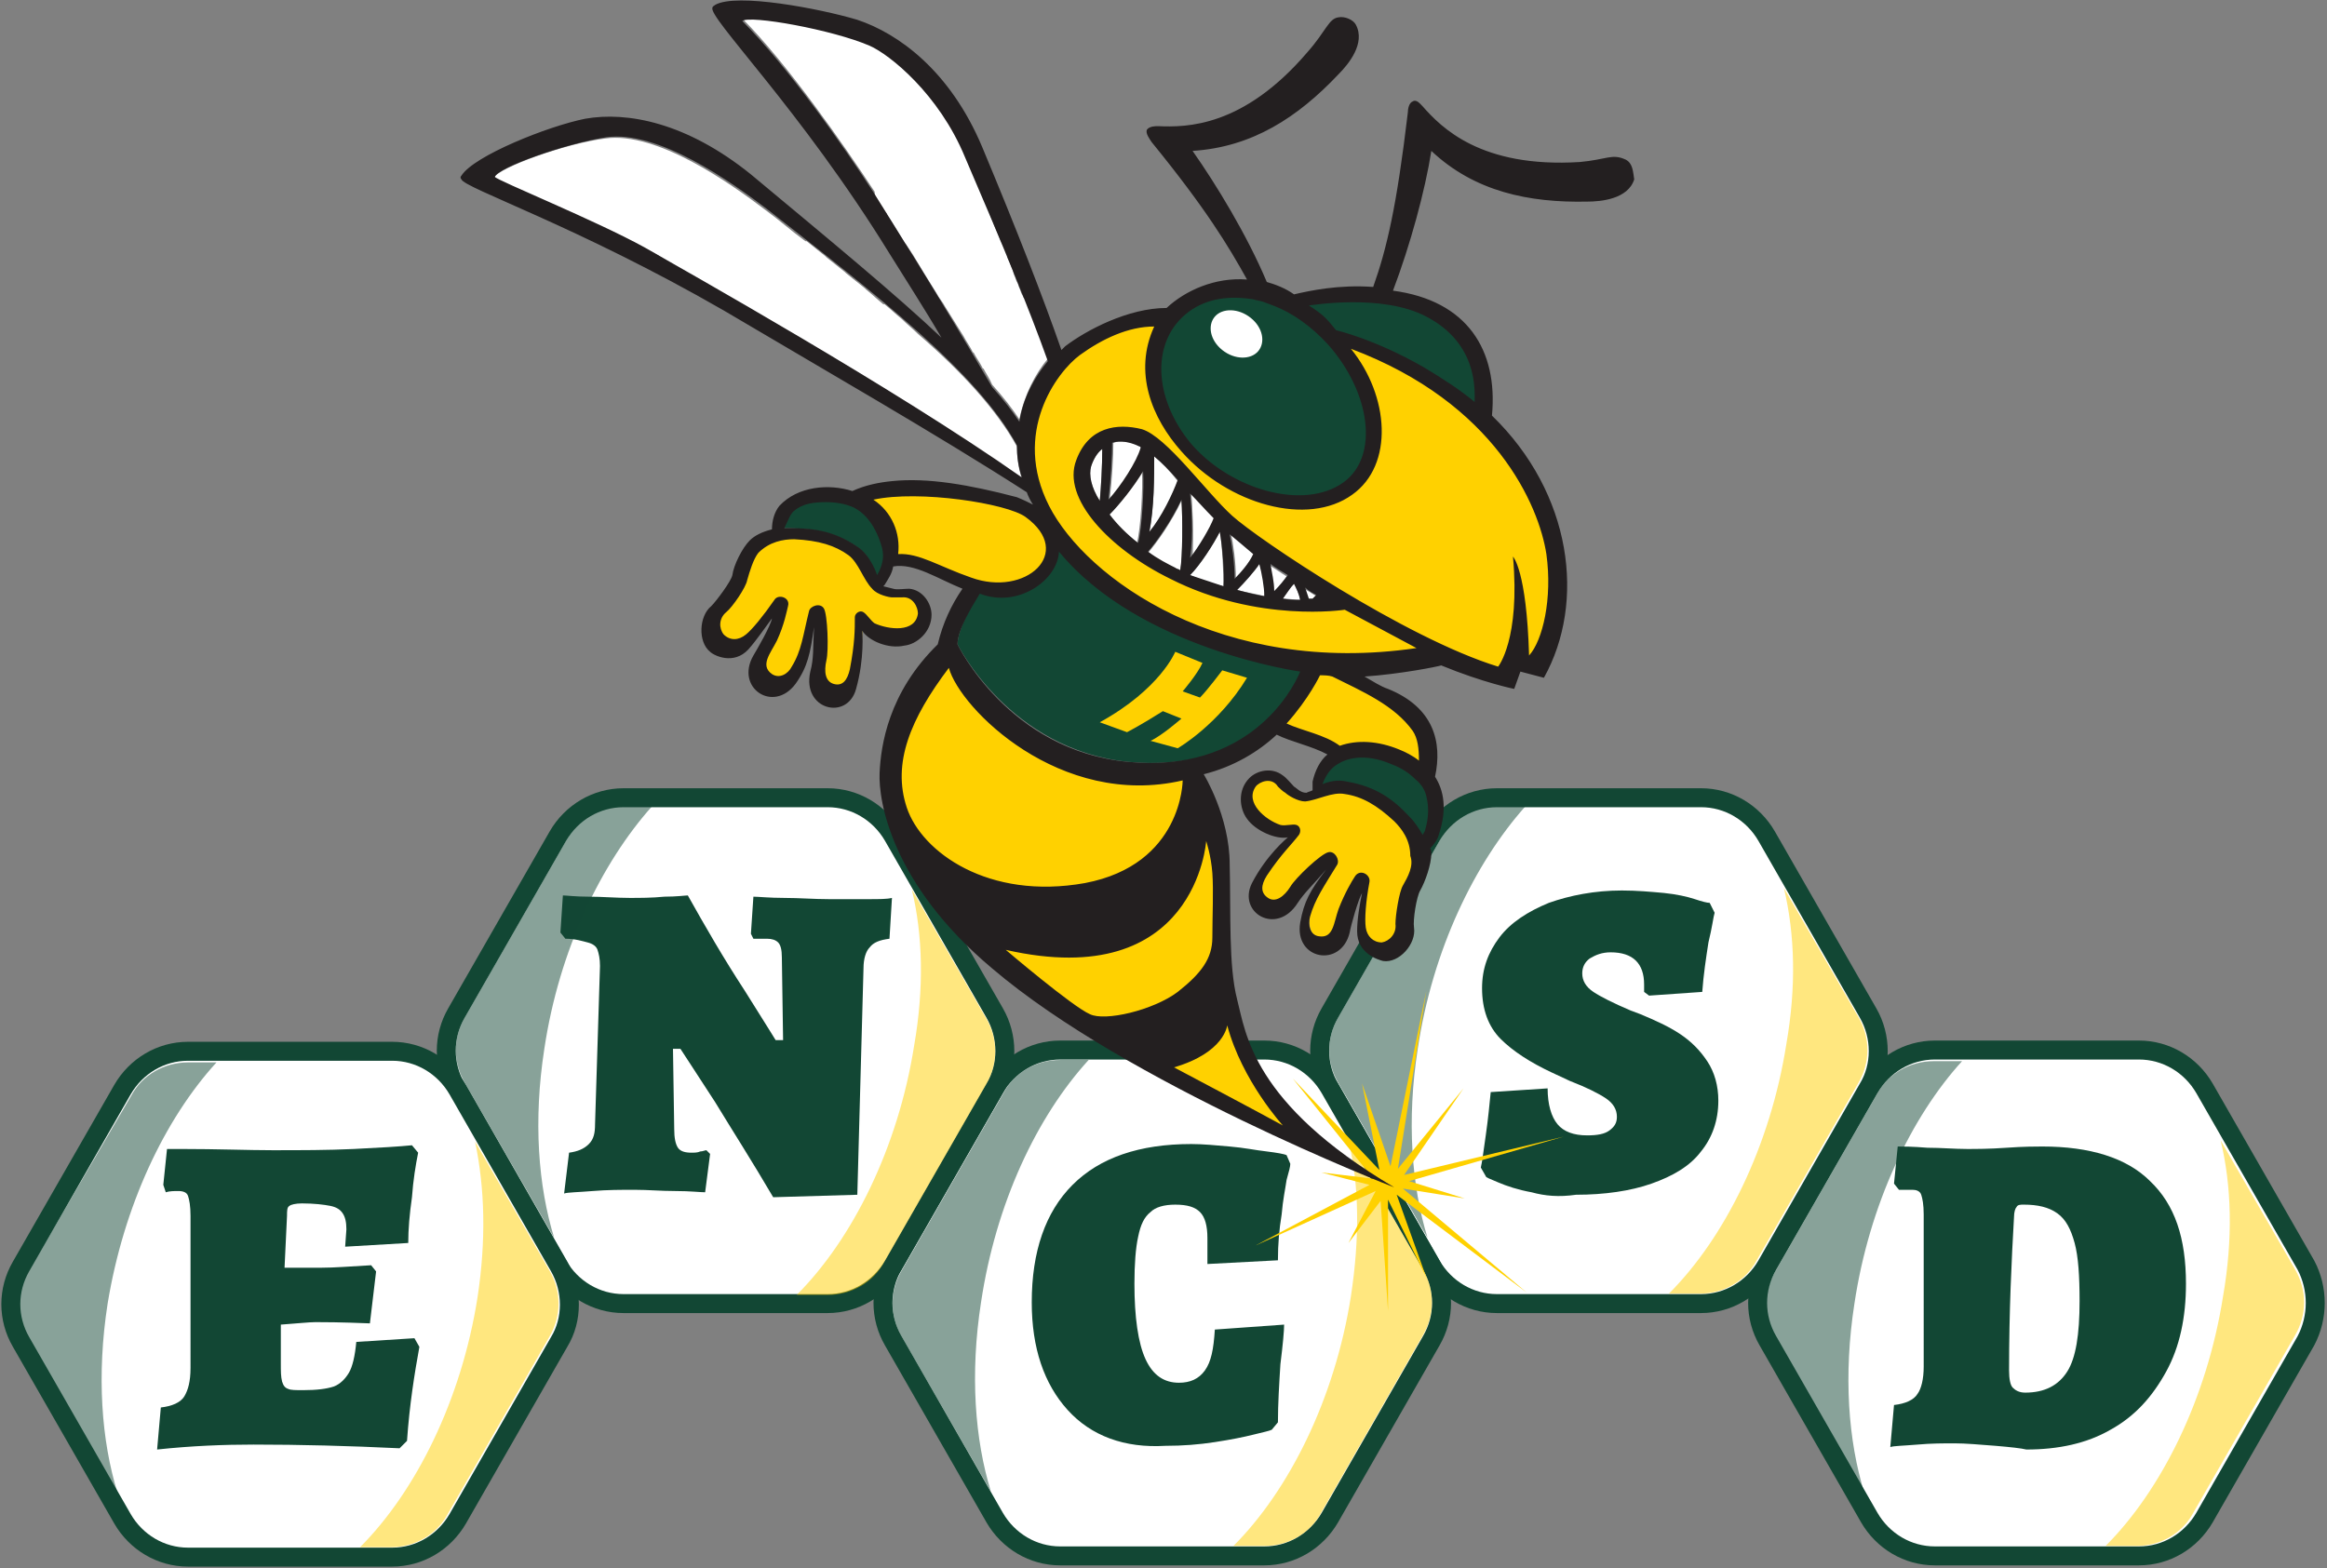 <?xml version="1.0" encoding="utf-8"?>
<!-- Generator: Adobe Illustrator 26.0.0, SVG Export Plug-In . SVG Version: 6.00 Build 0)  -->
<svg version="1.1" id="Layer_2_00000134951030602280104820000013542084138176038833_"
	 xmlns="http://www.w3.org/2000/svg" xmlns:xlink="http://www.w3.org/1999/xlink" x="0px" y="0px" viewBox="0 0 188.1 126.8"
	 style="enable-background:new 0 0 188.1 126.8;" xml:space="preserve">
<rect x="0" y="0" width="188.1" height="126.8" fill="#808080" stroke="none"/>
<style type="text/css">
	.st0{fill:#FFFFFF;stroke:#124734;stroke-width:1.533;stroke-miterlimit:10;}
	.st1{fill:#124734;}
	.st2{opacity:0.5;fill:#124734;enable-background:new    ;}
	.st3{opacity:0.5;fill:#FFD100;enable-background:new    ;}
	.st4{fill:#FFD100;}
	.st5{fill:#FFFFFF;}
	.st6{fill:none;}
	.st7{fill:#231F20;}
</style>
<g>
	<g>
		<g>
			<g>
				<path class="st0" d="M186.4,102.3L178.2,88c-1.1-1.9-3.1-3.1-5.3-3.1h-16.5c-2.2,0-4.2,1.2-5.3,3.1l-8.2,14.3
					c-1.1,1.9-1.1,4.2,0,6.1l8.2,14.3c1.1,1.9,3.1,3.1,5.3,3.1h16.5c2.2,0,4.2-1.2,5.3-3.1l8.2-14.3
					C187.4,106.5,187.4,104.2,186.4,102.3z"/>
			</g>
			<g>
				<path class="st1" d="M161.3,116.9c-1.3-0.1-2.4-0.2-3.3-0.2c-0.9,0-1.9,0-3,0.1c-1.2,0.1-1.9,0.1-2.2,0.2l0.3-3.4
					c0.9-0.1,1.6-0.4,1.9-0.9c0.3-0.4,0.5-1.2,0.5-2.2V98.2c0-0.8-0.1-1.3-0.2-1.6c-0.1-0.3-0.4-0.4-0.7-0.4s-0.5,0-0.7,0
					s-0.4,0-0.4,0l-0.4-0.5l0.3-3c0.4,0,1.2,0,2.4,0.1c1.1,0,2.2,0.1,3.2,0.1c0.7,0,1.8,0,3.2-0.1s2.4-0.1,2.9-0.1
					c3.8,0,6.8,0.9,8.7,2.8c2,1.9,2.9,4.6,2.9,8.3c0,2.7-0.5,5.1-1.6,7.1s-2.5,3.6-4.5,4.7c-1.9,1.1-4.2,1.6-6.8,1.6
					C163.4,117.1,162.5,117,161.3,116.9z M163,97.6c-0.1,0.1-0.2,0.4-0.2,0.8c-0.2,3.5-0.4,7.6-0.4,12.4c0,0.7,0.1,1.2,0.3,1.4
					c0.2,0.2,0.5,0.4,1,0.4c1.6,0,2.7-0.6,3.4-1.7s1-3,1-5.7c0-2-0.1-3.6-0.4-4.7s-0.7-1.9-1.4-2.4s-1.6-0.7-2.7-0.7
					C163.3,97.4,163.1,97.4,163,97.6z"/>
			</g>
			<path class="st2" d="M158.6,85.8h-2.3c-1.9,0-3.7,1-4.6,2.7l-8.2,14.3c-1,1.7-1,3.7,0,5.4l7.2,12.5c-1.3-4.2-1.7-9.5-0.8-15.3
				C151.1,97.4,154.5,90.3,158.6,85.8z"/>
			<path class="st3" d="M179.7,104.8c-1.3,8.3-5,15.7-9.5,20.2h2.5c1.9,0,3.7-1,4.6-2.7l8.2-14.3c1-1.7,1-3.7,0-5.4l-6-10.4
				C180.4,95.9,180.5,100.2,179.7,104.8z"/>
		</g>
		<g>
			<g>
				<path class="st0" d="M151,81.9l-8.2-14.3c-1.1-1.9-3.1-3.1-5.3-3.1H121c-2.2,0-4.2,1.2-5.3,3.1l-8.2,14.3
					c-1.1,1.9-1.1,4.2,0,6.1l8.2,14.3c1.1,1.9,3.1,3.1,5.3,3.1h16.5c2.2,0,4.2-1.2,5.3-3.1L151,88C152.1,86.2,152.1,83.8,151,81.9z"
					/>
			</g>
			<g>
				<path class="st1" d="M123.8,96.4c-1.1-0.2-2-0.5-2.7-0.8s-1-0.4-1-0.5l-0.4-0.7c0.1-0.4,0.2-1.2,0.4-2.6s0.3-2.5,0.4-3.5
					l4.6-0.3c0,1.3,0.3,2.3,0.8,2.9s1.3,0.9,2.4,0.9c0.8,0,1.4-0.1,1.8-0.4c0.4-0.3,0.6-0.6,0.6-1.1c0-0.6-0.3-1.1-0.9-1.5
					c-0.6-0.4-1.6-0.9-2.9-1.4l-1.5-0.7c-1.7-0.8-3.1-1.7-4.1-2.7s-1.5-2.4-1.5-4.1c0-1.6,0.5-2.9,1.4-4.1s2.3-2.1,4-2.8
					c1.7-0.6,3.7-1,5.9-1c1.2,0,2.3,0.1,3.4,0.2c1,0.1,1.9,0.3,2.5,0.5s1,0.3,1.2,0.3l0.4,0.8c-0.1,0.3-0.2,1.2-0.5,2.4
					c-0.2,1.3-0.4,2.6-0.5,4l-4.3,0.3l-0.4-0.3v-0.6c0-1.7-0.9-2.6-2.7-2.6c-0.7,0-1.2,0.2-1.7,0.5c-0.4,0.3-0.6,0.7-0.6,1.2
					c0,0.6,0.3,1.1,0.9,1.5c0.6,0.4,1.6,0.9,3,1.5l0.8,0.3c1.2,0.5,2.3,1,3.2,1.6s1.6,1.3,2.2,2.2c0.6,0.9,0.9,2,0.9,3.2
					c0,1.6-0.5,3-1.4,4.1c-0.9,1.2-2.3,2-4,2.6s-3.8,0.9-6.1,0.9C126,96.8,124.9,96.7,123.8,96.4z"/>
			</g>
			<g>
				<path class="st2" d="M123.3,65.2H121c-1.9,0-3.7,1-4.6,2.7l-8.2,14.3c-1,1.7-1,3.7,0,5.4l7.2,12.5c-1.3-4.2-1.7-9.5-0.8-15.3
					C115.8,76.8,119.2,69.8,123.3,65.2z"/>
				<path class="st3" d="M144.4,84.4c-1.3,8.3-5,15.7-9.5,20.2h2.5c1.9,0,3.7-1,4.6-2.7l8.2-14.3c1-1.7,1-3.7,0-5.4l-6-10.4
					C145.1,75.6,145.2,79.8,144.4,84.4z"/>
			</g>
		</g>
		<g>
			<g>
				<path class="st0" d="M115.7,102.3L107.5,88c-1.1-1.9-3.1-3.1-5.3-3.1H85.7c-2.2,0-4.2,1.2-5.3,3.1l-8.2,14.3
					c-1.1,1.9-1.1,4.2,0,6.1l8.2,14.3c1.1,1.9,3.1,3.1,5.3,3.1h16.5c2.2,0,4.2-1.2,5.3-3.1l8.2-14.3
					C116.8,106.5,116.8,104.2,115.7,102.3z"/>
			</g>
			<g>
				<path class="st1" d="M86.3,114c-1.9-2.1-2.9-5-2.9-8.7c0-4.1,1.1-7.3,3.3-9.5s5.4-3.3,9.6-3.3c0.9,0,2,0.1,3.1,0.2
					c1.2,0.1,2.1,0.3,3,0.4c0.8,0.1,1.4,0.2,1.6,0.3l0.3,0.7c0,0.2-0.1,0.6-0.3,1.3c-0.1,0.7-0.3,1.6-0.4,2.8
					c-0.2,1.2-0.3,2.4-0.3,3.7l-5.7,0.3c0-0.1,0-0.4,0-0.7c0-0.4,0-0.8,0-1.4c0-1-0.2-1.7-0.6-2.1s-1-0.6-2-0.6
					c-0.9,0-1.6,0.2-2,0.6c-0.5,0.4-0.8,1-1,2c-0.2,0.9-0.3,2.2-0.3,3.8c0,2.7,0.3,4.8,0.9,6.1c0.6,1.3,1.5,1.9,2.7,1.9
					c0.9,0,1.6-0.3,2.1-1s0.7-1.7,0.8-3.3l5.6-0.4c0,0.5-0.1,1.6-0.3,3.2c-0.1,1.6-0.2,3.2-0.2,4.7l-0.5,0.6
					c-0.2,0.1-0.7,0.2-1.5,0.4s-1.8,0.4-3.1,0.6s-2.6,0.3-4,0.3C90.9,117.1,88.2,116.1,86.3,114z"/>
			</g>
			<g>
				<path class="st2" d="M88,85.7h-2.3c-1.9,0-3.7,1-4.6,2.7l-8.2,14.3c-1,1.7-1,3.7,0,5.4l7.2,12.5c-1.3-4.2-1.7-9.5-0.8-15.3
					C80.5,97.3,83.8,90.3,88,85.7z"/>
				<path class="st3" d="M109.2,104.8c-1.3,8.3-5,15.7-9.5,20.2h2.5c1.9,0,3.7-1,4.6-2.7L115,108c1-1.7,1-3.7,0-5.4l-6-10.4
					C109.9,95.9,109.9,100.2,109.2,104.8z"/>
			</g>
		</g>
		<g>
			<g>
				<path class="st0" d="M80.4,81.9l-8.2-14.3c-1.1-1.9-3.1-3.1-5.3-3.1H50.4c-2.2,0-4.2,1.2-5.3,3.1l-8.2,14.3
					c-1.1,1.9-1.1,4.2,0,6.1l8.2,14.3c1.1,1.9,3.1,3.1,5.3,3.1h16.5c2.2,0,4.2-1.2,5.3-3.1L80.4,88C81.5,86.2,81.5,83.8,80.4,81.9z"
					/>
			</g>
			<g>
				<path class="st1" d="M57.8,89.1c-1.5-2.3-2.4-3.7-2.8-4.3h-0.6l0.1,6.5c0,0.7,0.1,1.2,0.3,1.5s0.6,0.4,1.1,0.4
					c0.2,0,0.5,0,0.7-0.1c0.2,0,0.4-0.1,0.5-0.1l0.3,0.3L57,96.4c-0.4,0-1.2-0.1-2.4-0.1s-2.2-0.1-3.3-0.1s-2.2,0-3.4,0.1
					s-2,0.1-2.3,0.2l0.4-3.3c0.7-0.1,1.2-0.3,1.6-0.7s0.5-0.9,0.5-1.6l0.4-12.8c0-0.6-0.1-1-0.2-1.3c-0.1-0.3-0.4-0.5-0.8-0.6
					c-0.4-0.1-1-0.3-1.8-0.3l-0.4-0.5l0.2-3c0.3,0,1,0.1,2.1,0.1s2.2,0.1,3.3,0.1c0.8,0,1.8,0,2.8-0.1c1,0,1.7-0.1,1.9-0.1
					c1.4,2.5,2.9,5.1,4.6,7.7c1.7,2.7,2.5,4,2.5,4h0.6l-0.1-6.7c0-0.6-0.1-1-0.3-1.2s-0.5-0.3-0.9-0.3h-1.1l-0.2-0.4l0.2-3
					c0.4,0,1.3,0.1,2.5,0.1s2.4,0.1,3.6,0.1c1.1,0,2.1,0,3.1,0s1.6,0,2-0.1l-0.2,3.3c-0.8,0.1-1.3,0.3-1.6,0.7
					c-0.3,0.3-0.5,0.9-0.5,1.7l-0.5,18.3l-6.8,0.2C60.8,93.9,59.2,91.4,57.8,89.1z"/>
			</g>
			<g>
				<path class="st2" d="M52.7,65.2h-2.3c-1.9,0-3.7,1-4.6,2.7l-8.2,14.3c-1,1.7-1,3.7,0,5.4l7.2,12.5c-1.3-4.2-1.7-9.5-0.8-15.3
					C45.2,76.8,48.6,69.8,52.7,65.2z"/>
				<path class="st3" d="M73.9,84.5c-1.3,8.3-5,15.7-9.5,20.2h2.5c1.9,0,3.7-1,4.6-2.7l8.2-14.3c1-1.7,1-3.7,0-5.4l-6-10.4
					C74.6,75.6,74.7,79.9,73.9,84.5z"/>
			</g>
		</g>
		<g>
			<g>
				<path class="st0" d="M45.2,102.4L37,88.1c-1.1-1.9-3.1-3.1-5.3-3.1H15.2c-2.2,0-4.2,1.2-5.3,3.1l-8.2,14.3
					c-1.1,1.9-1.1,4.2,0,6.1l8.2,14.3c1.1,1.9,3.1,3.1,5.3,3.1h16.5c2.2,0,4.2-1.2,5.3-3.1l8.2-14.3
					C46.3,106.7,46.3,104.3,45.2,102.4z"/>
			</g>
			<g>
				<path class="st1" d="M33.9,108.9c-0.4,2.2-0.8,4.7-1,7.6l-0.6,0.6c-4.1-0.2-8.1-0.3-11.8-0.3c-2.4,0-5,0.1-7.8,0.4l0.3-3.4
					c0.9-0.1,1.6-0.4,1.9-0.9c0.3-0.5,0.5-1.2,0.5-2.3V98.3c0-0.8-0.1-1.3-0.2-1.6c-0.1-0.3-0.4-0.4-0.8-0.4c-0.3,0-0.7,0-1,0.1
					l-0.2-0.6l0.3-2.9c0.5,0,0.9,0,1.1,0c3,0,5.5,0.1,7.4,0.1c2.3,0,4.5,0,6.6-0.1s3.7-0.2,4.7-0.3l0.5,0.6c-0.2,1-0.4,2.2-0.5,3.6
					c-0.2,1.4-0.3,2.6-0.3,3.7l-5.1,0.3l0.1-1.4c0-0.6-0.1-1-0.3-1.3c-0.2-0.3-0.5-0.5-1-0.6s-1.3-0.2-2.3-0.2c-0.5,0-0.9,0.1-1,0.2
					c-0.2,0.1-0.2,0.4-0.2,0.8l-0.2,4.2h3c1,0,2.3-0.1,4-0.2l0.4,0.5l-0.5,4.2c-2.4-0.1-3.8-0.1-4.4-0.1c-0.5,0-1.4,0.1-2.8,0.2v3.1
					c0,0.7,0,1.1,0.1,1.5c0.1,0.3,0.2,0.5,0.5,0.6c0.2,0.1,0.6,0.1,1.2,0.1c1.1,0,1.9-0.1,2.5-0.3c0.5-0.2,0.9-0.6,1.2-1.1
					s0.5-1.4,0.6-2.5l4.7-0.3L33.9,108.9z"/>
			</g>
			<g>
				<path class="st2" d="M17.5,85.9h-2.3c-1.9,0-3.7,1-4.6,2.7l-8.3,14.2c-1,1.7-1,3.7,0,5.4l7.2,12.5c-1.3-4.2-1.7-9.5-0.8-15.3
					C10,97.5,13.3,90.5,17.5,85.9z"/>
				<path class="st3" d="M38.6,104.9c-1.3,8.3-5,15.7-9.5,20.2h2.5c1.9,0,3.7-1,4.6-2.7l8.2-14.3c1-1.7,1-3.7,0-5.4l-6-10.4
					C39.2,96.1,39.3,100.3,38.6,104.9z"/>
			</g>
		</g>
	</g>
	<g>
		<path class="st4" d="M81.8,41.2c-3.7-1-6.9-1.4-9.6-1.2c-0.4,0-1.1,0.2-1.8,0.4c2.2,1.9,2.1,4.2,2.1,4.6c2.1-0.2,4.2,1.5,7.8,2.4
			C85.4,47.9,86.2,42.3,81.8,41.2z"/>
		<path class="st1" d="M69.5,44.4c1,0.7,1.4,2.6,1.4,2.5c0.5-0.8,0.9-1.8,0.8-2.5c-0.2-1.2-0.9-2.7-2.2-3.5
			c-0.8-0.5-1.8-0.7-2.8-0.7c-1.1,0-2.1,0.1-2.8,0.9c-0.5,0.6-0.8,1.6-0.8,1.6C65.1,42.7,67.4,42.8,69.5,44.4z"/>
		<path class="st4" d="M74.2,48.3c-0.3-0.3-0.8-0.5-1.3-0.4c-0.1,0-0.4,0-0.7,0c-0.3,0-1.1-0.2-1.3-0.5c-0.2-0.3-0.4-0.6-0.7-1.1
			c-0.4-0.6-0.7-1.3-1.3-1.7c-1.3-0.9-2.7-1.3-4.7-1.4c-1,0-2.2,0.2-3.2,1.2c-0.5,0.6-0.8,1.5-1.1,2.4c-0.1,0.4-1.1,1.9-1.6,2.3
			c-0.7,0.7-0.9,1.8-0.2,2.6c0.7,0.7,1.7,0.7,2.4,0.1c0.8-0.6,1.8-2.1,2.4-3c0,0,0.1,0,0.2,0c0.1,0,0.1,0.1,0.1,0.1
			c-0.1,0.4-0.3,1.4-0.9,2.7c-0.1,0.2-0.2,0.4-0.3,0.6c-0.5,0.8-1.1,2,0.1,2.8c0.3,0.2,0.7,0.3,1.1,0.2c0.5-0.1,1-0.5,1.2-1
			c0.7-1.1,0.9-2.2,1.2-3.7l0.2-0.9c0,0,0.1-0.1,0.3-0.1c0.2,0.4,0.3,3,0.2,3.9c-0.4,2,0.6,2.4,1,2.5c0.1,0,0.3,0,0.4,0
			c0.3,0,0.6-0.1,0.8-0.2c0.4-0.3,0.7-0.7,0.8-1.4c0.4-1.8,0.4-2.9,0.4-3.8V50c0.1,0,0.2,0.2,0.3,0.3c0.2,0.2,0.4,0.4,0.6,0.6l0,0
			c0.9,0.5,2.4,0.7,3.4,0.2c0.5-0.3,0.8-0.7,0.9-1.3C74.7,49.2,74.5,48.7,74.2,48.3z"/>
		<path class="st4" d="M114.5,59.4c-1-1.9-2.1-2.4-3.7-3.3c-0.9-0.5-2.1-1.1-3-1.5c-0.4,0-0.8-0.1-1.1-0.1c0,0-1,2-2.8,4
			c1.3,0.7,3.4,1.3,4.5,2c1.2-0.2,4.5-0.1,6.5,1.3C114.8,61.6,114.9,60.2,114.5,59.4z"/>
		<path class="st1" d="M112.9,61.6c-0.9-0.4-2-0.5-2.7-0.5c-1.4,0-2.8,0.5-3.4,2.4c-0.2,0.5,0,1,0,1c1.3-0.6,2-0.6,3-0.4
			c1.7,0.5,4.2,1.9,4.9,3.9c0,0,0.7-0.3,0.9-0.7C116.4,64.7,115.2,62.5,112.9,61.6z"/>
		<path class="st5" d="M53.3,20.7L53.3,20.7c0.1,0.1,0.2,0.1,0.3,0.2s0.2,0.1,0.3,0.2c5.6,3.2,19.6,11.1,28.7,17.6l0,0
			c-0.3-0.9-0.4-1.8-0.4-2.6c-1.6-2.9-4.4-6-8-9.1l0,0c-0.4-0.4-0.9-0.8-1.3-1.2l0,0c-0.5-0.4-0.9-0.8-1.4-1.2c0,0,0,0-0.1,0
			c-0.5-0.4-0.9-0.8-1.4-1.2c0,0,0,0-0.1-0.1c-0.5-0.4-1-0.8-1.5-1.2c0,0,0,0-0.1-0.1c-0.5-0.4-1-0.8-1.5-1.2c0,0,0,0-0.1-0.1
			c-0.5-0.4-1-0.8-1.5-1.2c0,0,0,0-0.1,0C64,18.7,63,17.8,61.9,17c-2.9-2.2-8.8-6.4-13-5.8c-3.2,0.4-8.7,2.4-9,3.2
			c0.2,0.3,8.1,3.4,12.1,5.7C52.4,20.2,52.8,20.4,53.3,20.7z"/>
		<path class="st5" d="M70.9,16.1C70.9,16.1,70.9,16.2,70.9,16.1c0.1,0.2,0.2,0.4,0.3,0.5c0,0,0,0.1,0.1,0.1
			c0.1,0.2,0.2,0.4,0.4,0.6c0,0,0,0,0,0.1c0.3,0.4,0.6,0.9,0.9,1.4l0,0c0.2,0.3,0.3,0.5,0.5,0.8c0,0,0,0.1,0.1,0.1
			c0.2,0.3,0.4,0.6,0.6,0.9l0,0c0.6,1,1.2,2,1.9,3.1l0,0c0.2,0.4,0.5,0.7,0.7,1.1l0,0c0.5,0.8,1,1.6,1.5,2.4l0,0
			c0.2,0.4,0.5,0.8,0.7,1.2c0,0,0,0.1,0.1,0.1c0.2,0.4,0.5,0.8,0.7,1.2c0,0,0,0.1,0.1,0.1c0.2,0.4,0.5,0.8,0.7,1.3
			c0.9,1,1.6,1.9,2.2,2.8c0.4-2,1.3-3.7,2.3-4.9c0,0,0,0,0-0.1s-0.1-0.2-0.1-0.3c-0.1-0.2-0.1-0.3-0.2-0.5c0-0.1-0.1-0.2-0.1-0.4
			c-0.1-0.2-0.1-0.3-0.2-0.5c0-0.1-0.1-0.3-0.1-0.4c-0.1-0.2-0.1-0.3-0.2-0.5c-0.1-0.1-0.1-0.3-0.2-0.4c-0.1-0.2-0.1-0.3-0.2-0.5
			c-0.1-0.1-0.1-0.3-0.2-0.4c-0.1-0.2-0.1-0.3-0.2-0.5c-0.1-0.1-0.1-0.3-0.2-0.4c-0.1,0-0.1-0.2-0.2-0.3c-0.1-0.2-0.1-0.3-0.2-0.5
			s-0.1-0.4-0.2-0.5c-0.1-0.2-0.1-0.3-0.2-0.5s-0.1-0.4-0.2-0.6s-0.1-0.3-0.2-0.5s-0.2-0.4-0.2-0.6c-0.1-0.2-0.1-0.3-0.2-0.5
			s-0.2-0.4-0.3-0.6c-0.1-0.2-0.1-0.3-0.2-0.5s-0.2-0.5-0.3-0.7c-0.1-0.2-0.1-0.3-0.2-0.5S80,17.3,79.9,17c-0.1-0.2-0.1-0.3-0.2-0.5
			c-0.1-0.3-0.2-0.5-0.3-0.8c-0.1-0.2-0.1-0.3-0.2-0.5c-0.1-0.3-0.3-0.6-0.4-0.9c-0.1-0.1-0.1-0.3-0.2-0.4c-0.2-0.4-0.4-0.9-0.6-1.4
			c-2.1-5-6.1-8.3-7.7-9c-3-1.3-9.7-2.5-10.3-2c3.6,3.6,8.2,10.2,10.7,14C70.7,15.8,70.8,16,70.9,16.1z"/>
		<polygon class="st4" points="118.3,88 113,94.5 115.3,80.1 112.4,94.3 110.1,87.6 111.5,94.6 104.5,87.2 111,95.3 106.8,94.8 
			110.7,95.8 101.5,100.7 111.2,96.3 109,100.5 111.6,97.1 112.2,106 112.2,97 115.3,103.3 112.9,96.6 123.4,104.5 113.4,96.1 
			118.4,96.9 113.9,95.5 126.4,91.9 126.4,91.9 113.5,95 		"/>
		<path class="st1" d="M119.8,32.4c0-3.3-1.4-5.8-4.2-7.2c-3.7-1.9-9.5-1-9.7-1l-1.2,0.2l1,0.7c1.1,0.7,1.4,1,2.1,1.9l0.1,0.1h0.2
			c0.1,0,5.4,1.2,10.9,5.8l0.8,0.7v-1.1L119.8,32.4z"/>
		<path class="st1" d="M107.8,27.5L107.8,27.5c-3.5-3.9-8.6-5.1-11.9-2.7c-1.4,1-2.2,2.4-2.4,4.2c-0.3,2.4,0.7,5.1,2.6,7.3
			c2.4,2.7,6,4.3,9.1,4.3c1.5,0,2.8-0.4,3.9-1.1c1.1-0.8,1.8-2,2-3.6C111.3,33.3,110,30.1,107.8,27.5z"/>
		<path class="st5" d="M101.1,25.7c1,0.8,1.2,2,0.6,2.7s-1.9,0.7-2.9-0.1c-1-0.8-1.2-2-0.6-2.7C98.8,24.9,100.1,24.9,101.1,25.7"/>
		<path class="st4" d="M125.5,44.7c-0.2-1.2-2.1-11.7-16.2-16.9l-1.7-0.6l1.2,1.4c1.8,2.2,2.7,5,2.3,7.4c-0.2,1.6-0.9,2.9-2.1,3.7
			c-3.3,2.3-9.5,0.7-13.2-3.4c-1.6-1.8-4-5.5-2.1-9.6L94,26h-0.8c-2.6,0.1-4.8,1.3-6.3,2.4c-1.7,1.3-5.9,6.3-2.6,12.8
			c1.7,3.4,5.6,6.8,10.3,9.1c4.1,2,10.9,4,19.9,2.7l1.5-0.2l-7.3-3.9h-0.2c-0.1,0-7,1-13.8-2.4c-4.4-2.2-8.5-6.1-7.4-9
			c1.1-2.8,3.4-2.6,4.7-2.2c1.1,0.3,2.9,2.3,4.5,4.1c0.9,1.1,1.8,2,2.6,2.7c2,1.8,14,9.9,21.7,12.3l0.3,0.1l0.2-0.3
			c0.1-0.1,1.1-1.4,1.4-4.7c0.1,1,0.2,2.1,0.2,3.6v1.2l0.8-0.9C125.3,51.9,126,48.2,125.5,44.7z"/>
		<path class="st4" d="M96.1,62.4l-0.6,0.1c-9.8,2.4-16.8-6.5-18.3-8.6l-0.1-1l-0.8,0.8c-3.2,3.1-4.7,8.2-3.5,11.8
			c1,3.1,5.1,6.7,11.6,6.7c1.1,0,2.2-0.1,3.4-0.3c8.2-1.5,8.3-8.7,8.3-8.8V62.4z"/>
		<path class="st4" d="M98.5,70.6C98.4,69.2,98,68,98,67.9l-0.8-2.7L97,68c0,0-0.3,4.3-3.8,6.9c-2.8,2.1-6.7,2.6-11.8,1.4l-2-0.4
			l1.5,1.3c0.6,0.5,5.5,4.7,6.9,5.3c0.3,0.1,0.7,0.2,1.2,0.2c1.9,0,4.8-0.9,6.4-2.1c2.1-1.6,3-2.9,3-4.8v-0.6
			C98.5,73.7,98.6,71.8,98.5,70.6z"/>
		<path class="st4" d="M104,90.6c0,0-3.2-3.5-4.3-7.9L99,80.1l-0.3,2.7c0,0-0.3,1.9-4,3l-1.2,0.3l1.1,0.6c0,0,6.8,3.6,8.8,4.7
			l2.5,1.3L104,90.6z"/>
		<path class="st6" d="M81.3,76.9c0,0,5.4,4.6,6.8,5.2c1.2,0.5,5.1-0.4,7.1-1.8c2-1.5,2.8-2.7,2.8-4.4c0-1.7,0.1-3.8,0-5.2
			c-0.1-1.4-0.5-2.6-0.5-2.6S96.7,80.3,81.3,76.9z"/>
		<path class="st6" d="M103.7,91c0,0-3.3-3.5-4.5-8.1c0,0-0.2,2.2-4.3,3.4C94.9,86.3,101.6,89.9,103.7,91z"/>
		<path class="st6" d="M85.5,44.7c-0.1,2.3-2,4.3-5.6,3.5c-0.3,0-0.5-0.1-0.8-0.1c-0.6,1-1.8,2.9-1.8,4.1c0,0,4.2,8.5,13.8,9.5
			c9.5,0.9,13.1-5.6,13.8-7.2C105,54.4,92.1,52.6,85.5,44.7z"/>
		<path class="st6" d="M87.8,71.3c7.9-1.4,7.9-8.3,7.9-8.3c-9.9,2.3-16.9-6.2-18.9-9v-0.1c-2.9,2.8-4.6,7.7-3.4,11.3
			C74.5,68.9,79.9,72.8,87.8,71.3z"/>
		<path class="st6" d="M106.7,54.6c0,0-0.9,1.9-2.7,3.9c1.3,0.7,3.1,1,4.3,1.8c1.4-0.5,3.1-0.4,4.8,0.3c0.6,0.2,1.1,0.5,1.6,0.9
			c0-1-0.1-1.8-0.5-2.4c-1.5-2.1-4.1-3.2-6.4-4.5C107.4,54.6,107.1,54.6,106.7,54.6z"/>
		<path class="st6" d="M62,17c-2.9-2.2-8.8-6.4-13-5.8c-3.2,0.4-8.7,2.4-9,3.2c0.2,0.3,8.1,3.4,12.1,5.7
			c3.4,1.9,20.1,11.3,30.5,18.6c-0.3-0.9-0.4-1.8-0.4-2.6C79.1,30.2,70.8,23.9,62,17z"/>
		<path class="st6" d="M108.7,39.1c2.9-2.1,2.2-7.3-1.3-11.2c-1.3-1.4-2.8-2.5-4.4-3.1c-0.3-0.1-0.5-0.2-0.8-0.3l0,0
			c-0.3-0.1-0.5-0.1-0.8-0.2c-1.9-0.4-3.8-0.1-5.2,1c-3.2,2.3-3,7,0.3,10.7C99.7,39.7,105.6,41.3,108.7,39.1z"/>
		<path class="st6" d="M69.4,44.1c1.1,0.7,1.6,2.4,1.6,2.3c0.4-0.7,0.5-1.4,0.4-2.2c-0.2-1.1-0.8-2.4-2-3.1
			c-0.7-0.4-1.7-0.6-2.5-0.6c-1,0-1.9,0.1-2.6,0.7c-0.3,0.2-0.5,0.8-0.6,1.3c0.1,0,0.2,0,0.4,0C65.8,42.6,67.5,42.8,69.4,44.1z"/>
		<path class="st6" d="M109.3,40.1c-3.7,2.6-10.1,0.7-13.8-3.5c-2.4-2.7-3.9-6.4-2.2-10.1c-2.1,0-4.2,1-6,2.3
			c-1.8,1.4-5.5,6.2-2.5,12.2c3,5.9,14,13.8,29.7,11.5l-5.8-3.1c0,0-7,1.1-14.1-2.5c-4.9-2.5-8.8-6.6-7.6-9.6c1.1-2.7,3.4-3,5.3-2.5
			c2,0.5,5.2,5.1,7.3,7c2.1,1.9,14,9.9,21.5,12.2c0,0,1.9-2.2,1.2-8.9c0,0,1.1,1.2,1.3,8c1.2-1.2,2-4.7,1.4-8.2
			c-0.6-3.8-4.1-12.2-15.8-16.5C112.3,32.1,112.7,37.7,109.3,40.1z"/>
		<path class="st6" d="M78,12.6c-2.1-5-6.1-8.3-7.7-9c-3-1.3-9.7-2.5-10.3-2c3.6,3.6,8.2,10.2,10.7,14c1.3,2.1,5.4,8.4,9.5,15.6
			c0.9,1,1.6,1.9,2.2,2.8c0.4-2,1.3-3.7,2.3-4.9C83.2,25,81.1,19.9,78,12.6z"/>
		<path class="st6" d="M68.6,45c-1.2-0.8-2.5-1.2-4.4-1.3c-0.9,0-2,0.1-2.9,1.1c-0.5,0.5-0.8,1.5-0.9,2.2c-0.1,0.5-1.2,2.2-1.7,2.6
			c-0.6,0.5-0.6,1.3-0.2,1.8c0.5,0.5,1.2,0.5,1.8,0c0.6-0.4,1.4-1.5,2.3-2.8c0.3-0.5,1.3-0.2,1.1,0.5c-0.1,0.4-0.4,1.5-0.9,2.8
			c-0.5,1.1-1.4,2-0.4,2.7c0.6,0.4,1.3,0,1.6-0.6c0.7-1.3,0.9-2.5,1.4-4.5c0.1-0.4,0.9-0.7,1.2-0.2c0.3,0.5,0.4,3.4,0.2,4.2
			c-0.2,1-0.1,1.8,0.6,1.9c0.7,0.2,1.2-0.3,1.3-1.2c0.4-2.1,0.4-3.2,0.4-4.2c0-0.3,0.4-0.6,0.7-0.4c0.3,0.2,0.6,0.7,0.9,0.9
			c1.1,0.6,3.4,0.8,3.5-0.8c0.1-0.5-0.4-1.4-1.3-1.3c-0.1,0-0.5,0-0.8,0s-1.2-0.2-1.6-0.7C69.8,46.9,69.4,45.6,68.6,45z"/>
		<path class="st6" d="M105.9,24.7c1.1,0.8,1.4,1,2.2,2c0,0,3.1,0.7,7.1,3c1.5,0.8,2.9,1.8,4.1,2.8c0-1,0.2-4.7-3.9-6.9
			C111.7,23.7,105.9,24.7,105.9,24.7z"/>
		<path class="st5" d="M100,47.7c0.7,0.2,1.5,0.3,2.2,0.5c0.1-0.7-0.1-1.8-0.4-2.6C101.4,46.2,100.6,47.1,100,47.7z"/>
		<path class="st5" d="M103.7,48.4c0.5,0,0.9,0.1,1.4,0.1c-0.1-0.5-0.3-0.9-0.5-1.3C104.3,47.5,104,48,103.7,48.4z"/>
		<path class="st5" d="M104,46.6c-0.5-0.3-0.9-0.6-1.4-0.9c0.1,0.6,0.3,1.4,0.3,2.2C103.5,47.3,103.8,46.9,104,46.6z"/>
		<path class="st5" d="M101.4,44.7c-0.7-0.5-1.4-1.1-1.9-1.6c0.2,0.9,0.4,2.4,0.4,3.6C100.3,46.3,101,45.5,101.4,44.7z"/>
		<path class="st5" d="M106.1,48.5l0.3-0.3c-0.2-0.1-0.6-0.4-1-0.6c0.1,0.3,0.3,0.6,0.3,0.9C105.9,48.5,106,48.5,106.1,48.5z"/>
		<path class="st5" d="M96.2,46.5c0.9,0.4,1.8,0.7,2.7,0.9c0-1-0.1-3.4-0.3-4.4C98.1,44,97,45.7,96.2,46.5z"/>
		<path class="st5" d="M98.2,41.9c-0.7-0.7-1.3-1.4-1.9-2c0.1,1.1,0.2,3.2,0.1,5.2C96.9,44.2,97.8,42.8,98.2,41.9z"/>
		<path class="st5" d="M89.6,41.6c0.6,0.8,1.4,1.6,2.3,2.3c0.3-1.1,0.5-4.5,0.4-5.8C91.7,39.3,90.4,40.9,89.6,41.6z"/>
		<path class="st5" d="M95,46c0.1,0.1,0.3,0.1,0.4,0.2c0.2-1.1,0.2-4.4,0.1-5.7c-0.8,1.7-2,3.4-2.7,4.2C93.6,45.2,94.3,45.7,95,46z"
			/>
		<path class="st5" d="M89.1,36.3c-0.4,0.3-0.7,0.8-0.9,1.4c-0.2,0.7,0,1.7,0.7,2.8C89,39.4,89.1,37.7,89.1,36.3z"/>
		<path class="st5" d="M93.3,36.9c0,1.6,0,4.1-0.4,6.2c1-1.2,1.9-3.1,2.3-4.2C94.5,38,93.9,37.4,93.3,36.9z"/>
		<path class="st5" d="M90,35.8c0,1-0.1,2.9-0.3,4.6c1-1.1,2.3-3.1,2.7-4.2c0,0-0.1,0-0.1-0.1C91.3,35.7,90.6,35.6,90,35.8z"/>
		<path class="st1" d="M85.6,44.2c-0.1,2.3-2.7,3.8-6.4,3.6c-0.6,1-1.8,3.1-1.8,4.3c0,0,4.2,8.5,13.8,9.5c9.5,0.9,13.4-5,14.3-7.4
			C105.5,54.1,92.2,52.1,85.6,44.2z"/>
		<path class="st4" d="M95,52.7c0,0-1.2,3-6.1,5.7l2.2,0.8c0,0,1-0.5,2.9-1.7l1.5,0.6c0,0-1.6,1.4-2.5,1.8l2.2,0.6
			c0,0,3.3-1.9,5.6-5.7l-2-0.6c0,0-1.2,1.6-1.8,2.2l-1.4-0.5c0,0,1.2-1.4,1.6-2.3L95,52.7z"/>
		<path class="st4" d="M114.8,69.3c0-1.5-0.8-2.5-1.4-3.2l0,0c-1.5-1.4-2.8-2.1-4.3-2.3c-0.7-0.1-1.4,0.1-2.1,0.3
			c-0.4,0.1-0.8,0.3-1.2,0.3l0,0c-0.4,0-1.1-0.4-1.3-0.6c-0.2-0.2-0.5-0.4-0.5-0.5c-0.3-0.4-0.7-0.6-1.2-0.6s-1.1,0.3-1.4,0.7
			c-0.4,0.5-0.5,1-0.3,1.6c0.3,1,1.5,1.9,2.5,2.2c0.3,0.1,0.6,0.1,0.9,0c0.1,0,0.3,0,0.4,0l-0.3,0.4c-0.6,0.6-1.4,1.4-2.3,3
			c-0.4,0.6-0.5,1.1-0.4,1.6c0.1,0.4,0.3,0.7,0.7,0.9c0.4,0.2,1.4,0.6,2.5-1.1c0.5-0.7,2.4-2.5,2.9-2.6c0.1,0.1,0.1,0.2,0.1,0.2
			l-0.5,0.8c-0.8,1.3-1.4,2.2-1.7,3.5c-0.1,0.5-0.1,1.1,0.2,1.6c0.2,0.3,0.5,0.6,0.9,0.6c1.4,0.2,1.7-1,2-1.9
			c0.1-0.2,0.1-0.4,0.2-0.6c0.5-1.3,1-2.2,1.2-2.5c0,0,0-0.1,0.1,0c0.1,0,0.1,0.1,0.1,0.1c-0.2,1-0.5,2.8-0.4,3.8
			c0,1,0.8,1.7,1.8,1.7c0,0,0,0,0.1,0c0.9-0.1,1.6-1,1.6-2c-0.1-0.6,0.3-2.3,0.5-2.7C114.3,71,114.8,70.1,114.8,69.3z"/>
		<path class="st7" d="M131.4,12.9c-1.1-0.5-1.5,0-3.7,0.2c-8,0.5-11.2-2.8-12.7-4.5c-0.2-0.2-0.5-0.6-0.8-0.4
			c-0.3,0.1-0.4,0.6-0.4,0.9c-0.9,7.6-1.7,11-2.8,14.1c-2.8-0.2-5.1,0.3-6.4,0.6c-0.7-0.5-1.5-0.8-2.2-1c-1.6-3.8-4.1-7.9-6-10.6
			c4.8-0.3,8.5-2.7,11.8-6.2c0.8-0.8,2.2-2.5,1.4-4c-0.2-0.4-0.9-0.7-1.4-0.6c-0.8,0.1-1,1.1-2.5,2.8c-5.2,6.1-9.8,6.1-12.1,6
			c-0.2,0-0.7,0-0.9,0.3c-0.1,0.3,0.2,0.7,0.4,1c4.4,5.4,6.2,8.4,7.7,11.1c-2.6-0.2-5,0.9-6.5,2.3c-3.1,0-6.5,1.8-8.2,3.1
			c-0.1,0.1-0.2,0.2-0.3,0.3c-1.5-4.3-3.6-9.7-6.4-16.4c-2.6-6.2-6.8-9.2-10.1-10.3c-3-0.9-9.8-2.2-11.5-1.2
			c-0.1,0.1-0.2,0.1-0.2,0.2c-0.5,0.7,7.1,8.2,14.3,19.9c1.3,2.1,2.8,4.4,4.2,6.8c-3.7-3.5-8.8-7.7-15.4-13.2
			c-5.2-4.2-10-5.1-13.4-4.5c-3,0.6-9,3-10,4.6c-0.1,0.1-0.1,0.2,0,0.3c0.2,0.7,9.4,3.8,21.2,10.6c7.6,4.5,17.2,10,24.5,14.7
			c0.1,0.3,0.3,0.7,0.5,1c-0.4-0.2-0.8-0.4-1.3-0.6c-3.8-1-7.2-1.6-10.1-1.3c-1,0.1-2.1,0.3-3.2,0.8l0,0c-1.9-0.6-4.4-0.4-5.9,1.2
			c-0.4,0.5-0.6,1.2-0.6,1.9c-0.8,0.2-1.4,0.5-1.8,0.9c-0.6,0.6-1.3,2-1.4,2.8c-0.1,0.5-1.3,2.1-1.7,2.5c-1,0.8-1.1,2.9-0.1,3.7
			c0.3,0.3,1.9,1.1,3.1-0.2c0.7-0.8,1.3-1.7,1.9-2.5c-0.1,0.6-1.2,2.5-1.5,3c-1.5,2.6,1.6,4.7,3.4,2.3c1-1.4,1.2-2.5,1.5-4.6
			c-0.1,1.7,0,2.5-0.3,3.6c-0.7,3.1,3,4,3.7,1.4c0.7-2.5,0.5-4.6,0.5-4.7c0.5,0.8,2.1,1.5,3.4,1.2c1-0.1,2.2-1.1,2.2-2.5
			c0-0.9-0.7-2-1.8-2.1c-0.4,0-1,0.1-1.3,0c-0.4-0.1-0.8-0.2-0.8-0.2l0.1-0.1c0.3-0.5,0.6-0.9,0.7-1.5c1.7-0.3,3.6,1,5.6,1.8
			c-0.9,1.3-1.6,2.8-2,4.5c-4,3.9-4.6,8.2-4.7,10.4c-0.1,2.3,1,9,9.1,15.8c10.9,9.3,32.2,17.6,32.5,17.7
			c-11.5-6.8-12-12.5-12.7-15.2s-0.5-7-0.6-10.9c0-3.9-2.1-7.3-2.1-7.3c2.4-0.6,4.4-1.8,5.9-3.2c1.2,0.6,2.8,0.9,4.1,1.6
			c-0.6,0.5-1,1.3-1.2,2.2c0,0.3,0,0.5,0,0.7c-0.2,0.1-0.3,0.1-0.5,0.2c-0.5,0-0.8-0.4-1-0.5c-0.2-0.2-0.6-0.7-0.9-0.9
			c-0.9-0.7-2.1-0.4-2.7,0.2c-1,1-0.8,2.5-0.2,3.3c0.7,1,2.4,1.7,3.3,1.5c-0.1,0.1-1.7,1.4-2.9,3.7c-1.2,2.4,2,4.3,3.7,1.6
			c0.6-0.9,1.2-1.4,2.3-2.7c-1.3,1.7-1.8,2.6-2.1,4.3c-0.5,3,3.3,3.7,4,0.8c0.1-0.6,0.7-2.7,1-3.2c-0.2,1-0.4,2.1-0.4,3.1
			c0,1.8,1.7,2.3,2.1,2.4c1.3,0.2,2.7-1.4,2.5-2.7c-0.1-0.6,0.2-2.5,0.5-3c0.4-0.7,0.9-2.1,0.9-3c0-0.1,0-0.3-0.1-0.4l0,0
			c0.3-0.3,0.6-0.7,0.7-1.1c0.7-2.1,0.4-3.6-0.3-4.7c0.6-2.8-0.1-5.6-3.8-7.1c-0.6-0.2-1.2-0.6-1.9-1c2.9-0.2,5.9-0.8,6.2-0.9
			c3.4,1.4,5.9,1.9,5.9,1.9l0.5-1.4l1.9,0.5c3.4-6.1,2.3-14.9-4.2-21.2c0.5-5.3-2-9.3-8-10.1c1.4-3.7,2.6-8.1,3.1-11.3
			c3.5,3.3,7.9,4.2,12.6,4.1c1.1,0,3.3-0.2,3.8-1.8C132,13.9,132,13.2,131.4,12.9z M96.1,25.2c1.5-1.1,3.3-1.3,5.2-1
			c0.3,0.1,0.5,0.1,0.8,0.2l0,0c0.3,0.1,0.5,0.2,0.8,0.3c1.6,0.6,3.1,1.7,4.4,3.1c3.5,3.9,4.2,9.1,1.3,11.2
			c-3.2,2.3-9.1,0.6-12.3-3.1C93.2,32.2,93,27.5,96.1,25.2z M52.1,20c-4-2.2-11.9-5.4-12.1-5.7c0.3-0.8,5.8-2.7,9-3.2
			c4.2-0.6,10.1,3.6,13,5.8c8.8,6.9,17,13.2,20.2,19.1c0,0.8,0.1,1.7,0.4,2.6C72.2,31.3,55.4,21.9,52.1,20z M82.4,34.1
			c-0.6-0.9-1.3-1.8-2.2-2.8C76,24.1,72,17.8,70.7,15.7c-2.5-3.9-7.1-10.4-10.7-14c0.6-0.5,7.3,0.7,10.3,2c1.6,0.7,5.6,3.9,7.7,9
			c3.1,7.2,5.2,12.3,6.7,16.5C83.7,30.4,82.7,32.1,82.4,34.1z M64.2,41.3c0.7-0.6,1.6-0.7,2.6-0.7c0.9,0,1.9,0.2,2.5,0.6
			c1.1,0.7,1.7,2,2,3.1c0.2,0.8,0,1.5-0.4,2.2c0,0-0.5-1.6-1.6-2.3c-1.9-1.3-3.6-1.5-5.5-1.5c-0.1,0-0.2,0-0.4,0
			C63.7,42.1,63.9,41.5,64.2,41.3z M72.1,48.3c0.3,0,0.7,0,0.8,0c0.9-0.1,1.3,0.8,1.3,1.3c-0.2,1.6-2.4,1.3-3.5,0.8
			c-0.3-0.2-0.6-0.7-0.9-0.9s-0.7,0.1-0.7,0.4c0,1,0,2.1-0.4,4.2c-0.2,0.9-0.6,1.4-1.3,1.2c-0.7-0.2-0.8-1-0.6-1.9
			c0.2-0.8,0.1-3.7-0.2-4.2c-0.3-0.5-1.1-0.2-1.2,0.2c-0.5,2-0.6,3.2-1.4,4.5c-0.3,0.6-1,1-1.6,0.6c-1-0.7-0.1-1.7,0.4-2.7
			c0.6-1.3,0.8-2.4,0.9-2.8c0.2-0.7-0.8-1-1.1-0.5c-0.9,1.3-1.8,2.4-2.3,2.8c-0.6,0.5-1.3,0.5-1.8,0c-0.4-0.5-0.4-1.3,0.2-1.8
			c0.5-0.4,1.6-2,1.7-2.6c0.2-0.7,0.5-1.7,0.9-2.2c0.9-0.9,2-1.1,2.9-1.1c2,0.1,3.3,0.5,4.4,1.3c0.8,0.6,1.2,2,1.9,2.7
			C70.9,48.1,71.9,48.3,72.1,48.3z M72.6,44.8L72.6,44.8c0.2-1.7-0.5-3.4-2-4.4c3.7-0.8,10.8,0.3,12.3,1.4c4,2.9,0,6.5-4.4,4.9l0,0
			C75.9,45.8,74.3,44.7,72.6,44.8z M73.3,65.3c-1.2-3.6,0.3-7.2,3.4-11.3c0.9,3.3,9,11.4,18.9,9.1c0,0,0,6.8-7.9,8.3
			C79.9,72.8,74.5,68.9,73.3,65.3z M99.2,82.9c1.2,4.5,4.5,8.1,4.5,8.1c-2-1.1-8.8-4.7-8.8-4.7C99,85.1,99.2,82.9,99.2,82.9z
			 M97.5,68c0,0,0.4,1.2,0.5,2.6s0,3.5,0,5.2s-0.9,2.9-2.8,4.4c-2,1.5-5.9,2.4-7.1,1.8c-1.4-0.6-6.8-5.2-6.8-5.2
			C96.7,80.3,97.5,68,97.5,68z M91.2,61.6c-9.7-0.9-13.8-9.5-13.8-9.5c0-1.2,1.2-3.1,1.8-4.1c3.1,1.2,6.3-1.1,6.4-3.4
			c6.5,7.9,19.5,9.7,19.5,9.7C104.4,56,100.8,62.5,91.2,61.6z M113.4,71.6c-0.3,0.5-0.6,2.4-0.6,3.1c0.1,0.8-0.5,1.4-1.1,1.5
			c-0.7,0-1.2-0.5-1.3-1.2c-0.1-0.7,0-2.1,0.3-3.7c0.1-0.6-0.8-1.1-1.2-0.4c-0.2,0.3-0.8,1.3-1.3,2.6c-0.4,1.1-0.4,2.4-1.6,2.2
			c-0.7-0.1-0.9-0.9-0.7-1.6c0.4-1.4,1.1-2.4,2.2-4.2c0.2-0.4-0.2-1.1-0.7-1c-0.6,0.1-2.7,2.1-3.1,2.8c-0.5,0.8-1.2,1.3-1.8,0.9
			c-0.6-0.4-0.6-1-0.1-1.8c1.2-1.8,2-2.5,2.6-3.3c0.2-0.3,0.1-0.7-0.2-0.8c-0.3-0.1-0.9,0.1-1.3,0c-1.2-0.4-2.9-1.8-2-3.1
			c0.3-0.4,1.3-0.8,1.8,0c0.1,0.1,0.4,0.4,0.6,0.5c0.2,0.2,1,0.7,1.6,0.7c1-0.1,2.2-0.8,3.2-0.6c1.4,0.2,2.6,0.9,4,2.2
			c0.6,0.6,1.3,1.5,1.3,2.8C114.3,70,113.8,70.9,113.4,71.6z M115.3,64.4c0.2,0.8,0.2,1.7-0.1,2.7c0,0.1-0.1,0.2-0.2,0.4l0,0
			c-0.3-0.5-0.6-1-1.1-1.5c-1.3-1.4-2.7-2.4-5-2.8c-0.8-0.2-1.5,0-2,0.2l0,0c0.3-0.8,0.7-1.3,1.2-1.6c0.6-0.4,2.1-1,4.4,0
			c0.8,0.3,1.4,0.7,1.9,1.2l0,0C114.9,63.4,115.2,63.9,115.3,64.4z M114.2,59.1c0.4,0.6,0.5,1.4,0.5,2.4c-0.5-0.4-1.1-0.7-1.6-0.9
			c-1.7-0.7-3.4-0.8-4.8-0.3c-1.2-0.9-3-1.2-4.3-1.8c1.8-2,2.7-3.9,2.7-3.9c0.3,0,0.7,0,1,0.1C110.1,55.9,112.7,57,114.2,59.1z
			 M125,44.8c0.5,3.6-0.3,7-1.4,8.2c-0.2-6.9-1.3-8-1.3-8c0.6,6.7-1.2,8.9-1.2,8.9c-7.5-2.3-19.4-10.3-21.5-12.2s-5.3-6.4-7.3-7
			c-2-0.5-4.3-0.2-5.3,2.5c-1.2,3.1,2.7,7.2,7.6,9.6c7.1,3.6,14.1,2.5,14.1,2.5l5.8,3.1c-15.7,2.3-26.7-5.6-29.7-11.5
			s0.6-10.8,2.5-12.2c1.8-1.3,3.9-2.3,6-2.3c-1.7,3.7-0.2,7.4,2.2,10.1c3.8,4.3,10.2,6.1,13.8,3.5c3.4-2.4,3-8-0.1-11.8
			C120.9,32.6,124.4,40.9,125,44.8z M106.4,48.1l-0.3,0.3c-0.1,0-0.2,0-0.3,0c-0.1-0.3-0.2-0.6-0.3-0.9
			C105.8,47.8,106.2,48,106.4,48.1z M104.6,47.2c0.2,0.4,0.4,0.8,0.5,1.3c-0.5,0-0.9,0-1.4-0.1C104,48,104.3,47.5,104.6,47.2z
			 M103,47.8c0-0.8-0.2-1.5-0.3-2.2c0.4,0.3,0.9,0.6,1.4,0.9C103.8,46.9,103.5,47.3,103,47.8z M101.8,45.6c0.2,0.8,0.4,1.9,0.4,2.6
			c-0.7-0.1-1.4-0.3-2.2-0.5C100.6,47.1,101.4,46.2,101.8,45.6z M99.8,46.8c0-1.2-0.2-2.7-0.4-3.6c0.6,0.5,1.2,1,1.9,1.6
			C101,45.5,100.3,46.3,99.8,46.8z M96.2,39.9c0.6,0.6,1.2,1.3,1.9,2c-0.3,0.8-1.2,2.3-1.9,3.2C96.5,43.1,96.3,41,96.2,39.9z
			 M98.6,43c0.2,1.1,0.4,3.4,0.3,4.4c-0.9-0.3-1.8-0.6-2.7-0.9C97,45.7,98.1,44,98.6,43z M93.3,36.9c0.6,0.5,1.2,1.1,1.9,1.9
			c-0.4,1.1-1.3,3-2.3,4.2C93.3,41.1,93.3,38.5,93.3,36.9z M95.5,40.4c0.1,1.4,0.1,4.6-0.1,5.7C95.3,46,95.1,46,95,45.9
			c-0.6-0.3-1.4-0.7-2.2-1.3C93.5,43.8,94.7,42.1,95.5,40.4z M92.4,38.1c0.1,1.3-0.1,4.7-0.4,5.8c-0.9-0.7-1.7-1.5-2.3-2.3
			C90.4,40.9,91.7,39.3,92.4,38.1z M89.6,40.4c0.2-1.7,0.3-3.5,0.3-4.6c0.6-0.2,1.4-0.1,2.2,0.3c0,0,0.1,0,0.1,0.1
			C91.9,37.3,90.6,39.3,89.6,40.4z M88.9,40.5c-0.7-1.1-0.9-2.1-0.7-2.8c0.2-0.6,0.5-1.1,0.9-1.4C89.1,37.7,89,39.4,88.9,40.5z
			 M115.3,25.6c4.2,2.2,3.9,6,3.9,6.9c-1.2-1-2.6-1.9-4.1-2.8c-4-2.3-7.1-3-7.1-3c-0.8-1-1.1-1.3-2.2-2
			C105.9,24.7,111.7,23.7,115.3,25.6z"/>
	</g>
</g>
</svg>
